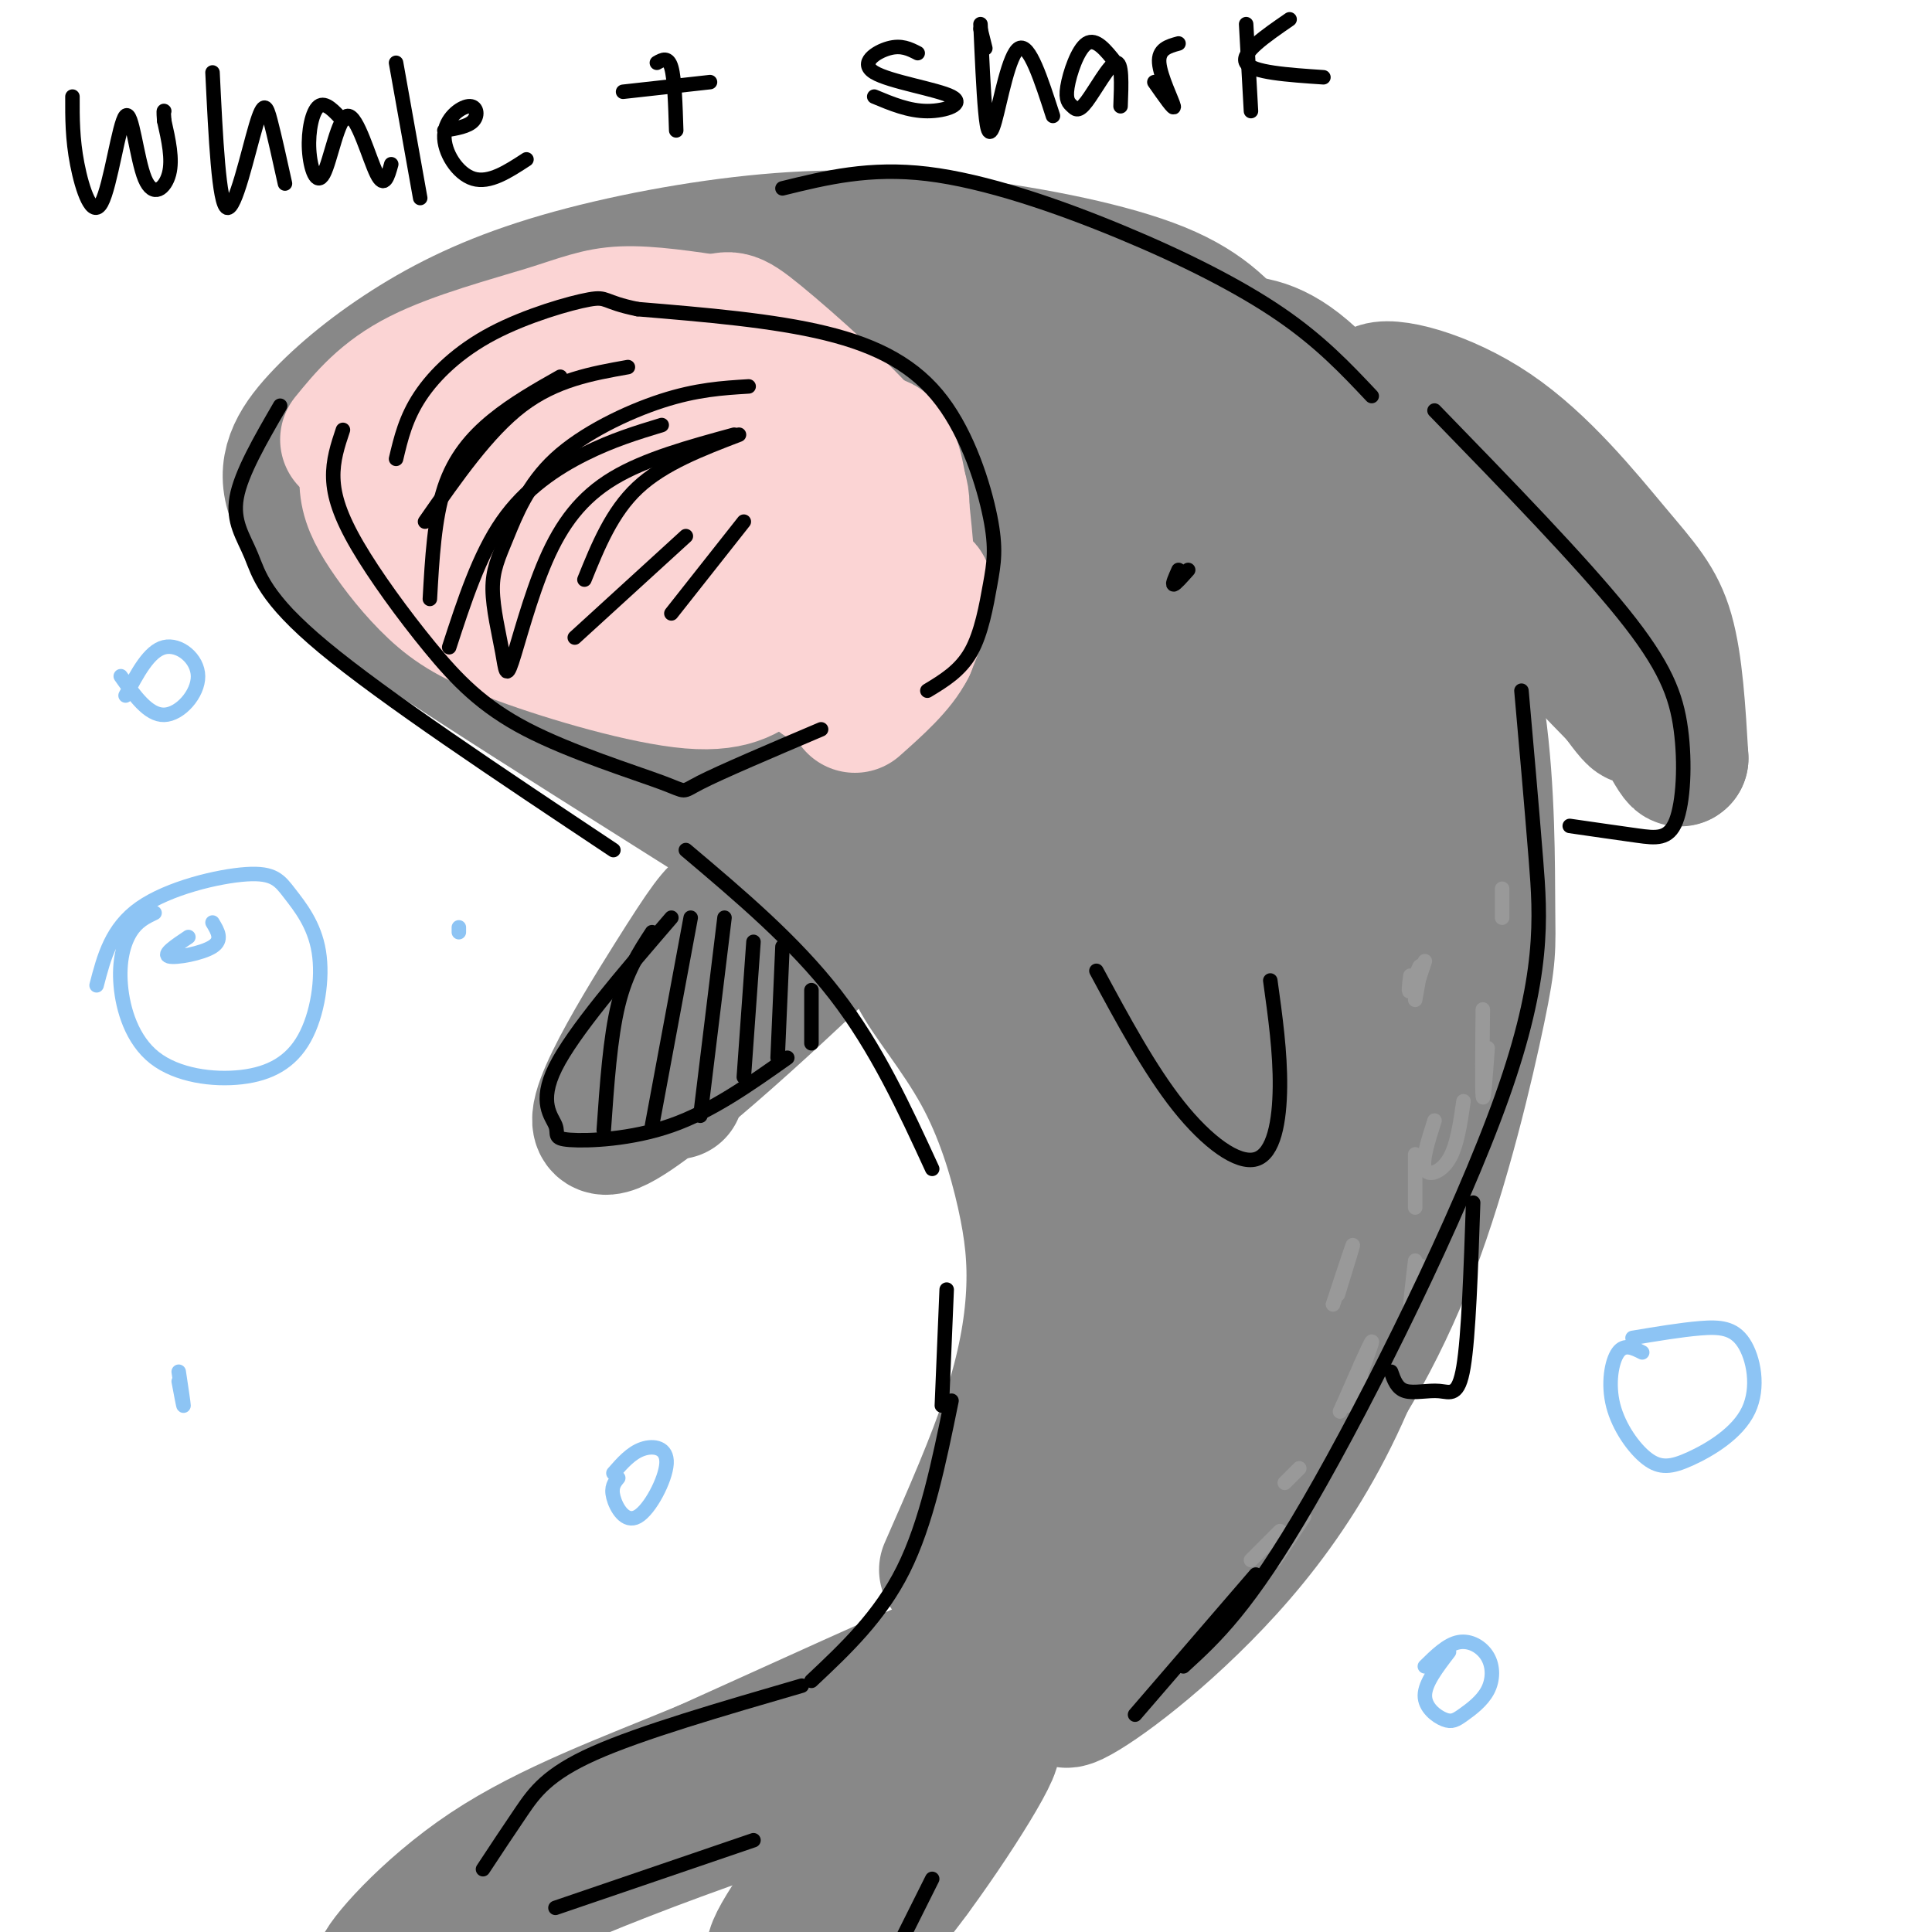 <svg viewBox='0 0 400 400' version='1.1' xmlns='http://www.w3.org/2000/svg' xmlns:xlink='http://www.w3.org/1999/xlink'><g fill='none' stroke='rgb(136,136,136)' stroke-width='28' stroke-linecap='round' stroke-linejoin='round'><path d='M258,74c-4.027,-4.972 -8.054,-9.945 -18,-14c-9.946,-4.055 -25.809,-7.193 -40,-9c-14.191,-1.807 -26.708,-2.284 -41,-1c-14.292,1.284 -30.357,4.327 -43,8c-12.643,3.673 -21.863,7.974 -30,13c-8.137,5.026 -15.191,10.776 -20,16c-4.809,5.224 -7.374,9.921 -5,16c2.374,6.079 9.687,13.539 17,21'/><path d='M78,124c21.855,15.407 67.992,43.424 90,58c22.008,14.576 19.888,15.711 22,20c2.112,4.289 8.455,11.732 13,20c4.545,8.268 7.290,17.360 9,25c1.710,7.640 2.383,13.826 2,21c-0.383,7.174 -1.824,15.335 -5,25c-3.176,9.665 -8.088,20.832 -13,32'/><path d='M253,71c4.959,-0.025 9.919,-0.051 17,6c7.081,6.051 16.284,18.178 23,31c6.716,12.822 10.946,26.339 13,41c2.054,14.661 1.932,30.464 2,39c0.068,8.536 0.328,9.803 -2,21c-2.328,11.197 -7.242,32.322 -14,50c-6.758,17.678 -15.359,31.908 -25,44c-9.641,12.092 -20.320,22.046 -31,32'/><path d='M236,335c-9.365,9.509 -17.277,17.280 -15,17c2.277,-0.280 14.744,-8.611 28,-22c13.256,-13.389 27.300,-31.835 36,-61c8.700,-29.165 12.057,-69.047 13,-95c0.943,-25.953 -0.529,-37.976 -2,-50'/><path d='M296,124c-0.210,-13.132 0.265,-20.961 -3,-28c-3.265,-7.039 -10.270,-13.287 -8,-15c2.270,-1.713 13.815,1.108 24,8c10.185,6.892 19.011,17.856 25,25c5.989,7.144 9.140,10.470 11,17c1.860,6.530 2.430,16.265 3,26'/><path d='M348,157c-0.778,1.319 -4.222,-8.384 -13,-18c-8.778,-9.616 -22.889,-19.144 -24,-20c-1.111,-0.856 10.778,6.962 18,14c7.222,7.038 9.778,13.297 10,15c0.222,1.703 -1.889,-1.148 -4,-4'/><path d='M335,144c-4.142,-4.210 -12.497,-12.736 -15,-17c-2.503,-4.264 0.844,-4.267 5,-2c4.156,2.267 9.119,6.803 13,9c3.881,2.197 6.680,2.056 -3,-6c-9.680,-8.056 -31.840,-24.028 -54,-40'/><path d='M281,88c-6.690,-5.049 3.584,2.328 9,9c5.416,6.672 5.973,12.637 8,19c2.027,6.363 5.523,13.123 6,32c0.477,18.877 -2.066,49.870 -7,73c-4.934,23.130 -12.261,38.396 -19,51c-6.739,12.604 -12.891,22.547 -19,32c-6.109,9.453 -12.174,18.415 -22,27c-9.826,8.585 -23.413,16.792 -37,25'/><path d='M200,356c0.930,-8.946 21.754,-43.810 28,-53c6.246,-9.190 -2.088,7.295 -11,20c-8.912,12.705 -18.404,21.630 -21,23c-2.596,1.370 1.702,-4.815 6,-11'/><path d='M202,335c1.520,-2.240 2.322,-2.341 3,-2c0.678,0.341 1.234,1.124 1,3c-0.234,1.876 -1.257,4.846 -6,9c-4.743,4.154 -13.205,9.491 -17,12c-3.795,2.509 -2.925,2.188 -3,1c-0.075,-1.188 -1.097,-3.243 4,-7c5.097,-3.757 16.313,-9.216 11,-7c-5.313,2.216 -27.157,12.108 -49,22'/><path d='M146,366c-16.212,6.718 -32.242,12.513 -45,21c-12.758,8.487 -22.244,19.667 -22,21c0.244,1.333 10.220,-7.179 35,-18c24.780,-10.821 64.366,-23.949 78,-27c13.634,-3.051 1.317,3.974 -11,11'/><path d='M181,374c-6.483,7.982 -17.189,22.438 -20,28c-2.811,5.562 2.273,2.229 6,2c3.727,-0.229 6.098,2.646 14,-6c7.902,-8.646 21.334,-28.812 24,-35c2.666,-6.188 -5.436,1.603 -14,12c-8.564,10.397 -17.590,23.399 -18,26c-0.410,2.601 7.795,-5.200 16,-13'/><path d='M189,388c8.802,-13.961 22.808,-42.365 29,-50c6.192,-7.635 4.571,5.498 3,-12c-1.571,-17.498 -3.091,-65.628 -3,-79c0.091,-13.372 1.794,8.015 0,31c-1.794,22.985 -7.084,47.567 -8,54c-0.916,6.433 2.542,-5.284 6,-17'/><path d='M216,315c1.833,-18.500 3.417,-56.250 5,-94'/><path d='M156,187c-2.062,-0.021 -4.124,-0.041 -6,1c-1.876,1.041 -3.565,3.145 -11,15c-7.435,11.855 -20.617,33.461 -12,30c8.617,-3.461 39.033,-31.989 46,-39c6.967,-7.011 -9.517,7.494 -26,22'/><path d='M147,216c-5.500,5.333 -6.250,7.667 -7,10'/><path d='M219,234c6.992,4.785 13.984,9.569 15,28c1.016,18.431 -3.944,50.507 -2,34c1.944,-16.507 10.793,-81.598 15,-106c4.207,-24.402 3.774,-8.115 4,5c0.226,13.115 1.113,23.057 2,33'/><path d='M253,228c0.753,7.529 1.636,9.850 -2,27c-3.636,17.150 -11.792,49.129 -11,47c0.792,-2.129 10.532,-38.364 16,-68c5.468,-29.636 6.664,-52.671 8,-59c1.336,-6.329 2.810,4.049 -1,25c-3.810,20.951 -12.905,52.476 -22,84'/><path d='M241,284c-4.496,17.032 -4.736,17.613 1,6c5.736,-11.613 17.449,-35.418 24,-50c6.551,-14.582 7.942,-19.939 11,-36c3.058,-16.061 7.785,-42.824 3,-27c-4.785,15.824 -19.081,74.235 -23,90c-3.919,15.765 2.541,-11.118 9,-38'/><path d='M266,229c2.724,-16.222 5.035,-37.777 6,-52c0.965,-14.223 0.584,-21.112 -1,-31c-1.584,-9.888 -4.370,-22.773 -7,-31c-2.630,-8.227 -5.105,-11.797 -13,-18c-7.895,-6.203 -21.209,-15.041 -36,-22c-14.791,-6.959 -31.057,-12.041 -46,-13c-14.943,-0.959 -28.562,2.203 -38,5c-9.438,2.797 -14.697,5.228 -22,10c-7.303,4.772 -16.652,11.886 -26,19'/><path d='M83,96c-5.994,5.701 -7.978,10.452 -2,2c5.978,-8.452 19.918,-30.108 23,-26c3.082,4.108 -4.694,33.978 -7,46c-2.306,12.022 0.856,6.195 3,6c2.144,-0.195 3.268,5.240 8,0c4.732,-5.240 13.073,-21.157 17,-32c3.927,-10.843 3.442,-16.612 2,-18c-1.442,-1.388 -3.841,1.603 -6,9c-2.159,7.397 -4.080,19.198 -6,31'/><path d='M115,114c0.019,7.752 3.067,11.632 5,13c1.933,1.368 2.753,0.224 4,0c1.247,-0.224 2.922,0.471 8,-12c5.078,-12.471 13.560,-38.110 15,-41c1.440,-2.890 -4.161,16.969 -6,30c-1.839,13.031 0.084,19.235 1,31c0.916,11.765 0.823,29.091 5,16c4.177,-13.091 12.622,-56.597 16,-73c3.378,-16.403 1.689,-5.701 0,5'/><path d='M163,83c-0.196,11.908 -0.686,39.177 0,62c0.686,22.823 2.548,41.201 6,21c3.452,-20.201 8.492,-78.982 11,-84c2.508,-5.018 2.483,43.726 3,70c0.517,26.274 1.576,30.078 4,17c2.424,-13.078 6.212,-43.039 10,-73'/><path d='M197,96c2.435,-16.481 3.524,-21.182 4,-11c0.476,10.182 0.340,35.248 1,60c0.660,24.752 2.115,49.191 5,38c2.885,-11.191 7.200,-58.013 9,-79c1.800,-20.987 1.086,-16.139 1,3c-0.086,19.139 0.457,52.570 1,86'/><path d='M218,193c-0.265,19.717 -1.428,26.010 0,3c1.428,-23.010 5.447,-75.322 8,-93c2.553,-17.678 3.640,-0.720 5,12c1.360,12.720 2.993,21.203 3,40c0.007,18.797 -1.614,47.907 -2,50c-0.386,2.093 0.461,-22.831 3,-43c2.539,-20.169 6.769,-35.585 11,-51'/><path d='M246,111c2.739,-8.485 4.087,-4.198 4,23c-0.087,27.198 -1.609,77.306 -2,82c-0.391,4.694 0.348,-36.026 4,-61c3.652,-24.974 10.216,-34.200 14,-40c3.784,-5.800 4.787,-8.173 7,8c2.213,16.173 5.634,50.893 6,64c0.366,13.107 -2.324,4.602 -4,0c-1.676,-4.602 -2.338,-5.301 -3,-6'/><path d='M272,181c-2.664,-11.979 -7.823,-38.925 -11,-49c-3.177,-10.075 -4.371,-3.277 -7,6c-2.629,9.277 -6.694,21.033 -7,41c-0.306,19.967 3.149,48.145 0,43c-3.149,-5.145 -12.900,-43.613 -16,-52c-3.100,-8.387 0.450,13.306 4,35'/><path d='M235,205c3.372,18.314 9.801,46.600 7,34c-2.801,-12.600 -14.831,-66.085 -13,-72c1.831,-5.915 17.523,35.738 22,49c4.477,13.262 -2.262,-1.869 -9,-17'/><path d='M242,199c-6.137,-15.226 -16.980,-44.791 -19,-30c-2.020,14.791 4.782,73.939 7,99c2.218,25.061 -0.148,16.037 -3,18c-2.852,1.963 -6.191,14.913 -8,16c-1.809,1.087 -2.088,-9.689 -2,-13c0.088,-3.311 0.544,0.845 1,5'/><path d='M218,294c-0.690,4.179 -2.917,12.125 -7,22c-4.083,9.875 -10.024,21.679 -16,29c-5.976,7.321 -11.988,10.161 -18,13'/></g>
<g fill='none' stroke='rgb(251,212,212)' stroke-width='28' stroke-linecap='round' stroke-linejoin='round'><path d='M72,91c3.756,-4.607 7.512,-9.214 15,-13c7.488,-3.786 18.708,-6.750 26,-9c7.292,-2.250 10.655,-3.786 16,-4c5.345,-0.214 12.673,0.893 20,2'/><path d='M125,69c8.887,-0.560 17.774,-1.119 22,-2c4.226,-0.881 3.792,-2.083 10,3c6.208,5.083 19.060,16.452 25,24c5.940,7.548 4.970,11.274 4,15'/><path d='M180,96c0.000,0.000 7.000,16.000 7,16'/><path d='M78,89c-1.073,3.821 -2.146,7.642 -2,11c0.146,3.358 1.510,6.253 4,10c2.490,3.747 6.104,8.346 10,12c3.896,3.654 8.074,6.362 18,10c9.926,3.638 25.600,8.207 35,9c9.400,0.793 12.525,-2.190 16,-5c3.475,-2.810 7.298,-5.446 10,-9c2.702,-3.554 4.281,-8.025 3,-14c-1.281,-5.975 -5.422,-13.455 -13,-20c-7.578,-6.545 -18.594,-12.156 -27,-14c-8.406,-1.844 -14.203,0.078 -20,2'/><path d='M112,81c-4.541,1.366 -5.892,3.780 -7,7c-1.108,3.220 -1.972,7.245 -2,11c-0.028,3.755 0.778,7.238 3,11c2.222,3.762 5.858,7.802 10,11c4.142,3.198 8.789,5.554 14,7c5.211,1.446 10.986,1.981 16,1c5.014,-0.981 9.266,-3.480 13,-6c3.734,-2.520 6.950,-5.063 8,-10c1.050,-4.937 -0.068,-12.269 -1,-16c-0.932,-3.731 -1.680,-3.860 -5,-6c-3.320,-2.140 -9.213,-6.291 -15,-8c-5.787,-1.709 -11.469,-0.976 -16,1c-4.531,1.976 -7.913,5.196 -9,10c-1.087,4.804 0.120,11.190 1,15c0.880,3.810 1.432,5.042 5,7c3.568,1.958 10.153,4.643 15,6c4.847,1.357 7.956,1.388 11,-1c3.044,-2.388 6.022,-7.194 9,-12'/><path d='M162,109c0.467,-4.512 -2.865,-9.791 -7,-13c-4.135,-3.209 -9.074,-4.348 -13,-3c-3.926,1.348 -6.840,5.181 -6,10c0.840,4.819 5.433,10.623 9,14c3.567,3.377 6.107,4.329 9,2c2.893,-2.329 6.138,-7.937 6,-13c-0.138,-5.063 -3.658,-9.579 -9,-12c-5.342,-2.421 -12.506,-2.745 -16,0c-3.494,2.745 -3.318,8.561 0,14c3.318,5.439 9.778,10.503 15,13c5.222,2.497 9.206,2.428 13,-1c3.794,-3.428 7.397,-10.214 11,-17'/><path d='M174,103c2.514,-4.738 3.299,-8.085 5,-10c1.701,-1.915 4.317,-2.400 6,3c1.683,5.400 2.432,16.685 3,23c0.568,6.315 0.956,7.662 -4,12c-4.956,4.338 -15.258,11.668 -14,9c1.258,-2.668 14.074,-15.334 19,-18c4.926,-2.666 1.963,4.667 -1,12'/><path d='M188,134c-2.000,4.000 -6.500,8.000 -11,12'/></g>
<g fill='none' stroke='rgb(153,153,153)' stroke-width='3' stroke-linecap='round' stroke-linejoin='round'><path d='M293,239c0.000,0.000 0.000,11.000 0,11'/><path d='M297,232c-1.333,4.178 -2.667,8.356 -2,10c0.667,1.644 3.333,0.756 5,-2c1.667,-2.756 2.333,-7.378 3,-12'/><path d='M308,217c-0.417,5.667 -0.833,11.333 -1,10c-0.167,-1.333 -0.083,-9.667 0,-18'/><path d='M311,184c0.000,3.000 0.000,6.000 0,6c0.000,0.000 0.000,-3.000 0,-6'/><path d='M295,199c0.000,0.000 -2.000,6.000 -2,6'/><path d='M292,202c-0.244,1.978 -0.489,3.956 0,3c0.489,-0.956 1.711,-4.844 2,-5c0.289,-0.156 -0.356,3.422 -1,7'/><path d='M279,261c-1.778,5.356 -3.556,10.711 -3,9c0.556,-1.711 3.444,-10.489 4,-12c0.556,-1.511 -1.222,4.244 -3,10'/><path d='M285,285c-1.944,3.952 -3.888,7.904 -4,6c-0.112,-1.904 1.609,-9.665 1,-9c-0.609,0.665 -3.549,9.756 -3,9c0.549,-0.756 4.585,-11.359 5,-13c0.415,-1.641 -2.793,5.679 -6,13'/><path d='M278,291c-1.000,2.167 -0.500,1.083 0,0'/><path d='M294,262c-0.917,4.583 -1.833,9.167 -2,9c-0.167,-0.167 0.417,-5.083 1,-10'/><path d='M269,304c0.000,0.000 -3.000,3.000 -3,3'/><path d='M270,314c0.000,0.000 -6.000,9.000 -6,9'/><path d='M265,317c0.000,0.000 -6.000,6.000 -6,6'/></g>
<g fill='none' stroke='rgb(0,0,0)' stroke-width='3' stroke-linecap='round' stroke-linejoin='round'><path d='M227,201c5.536,10.274 11.071,20.548 17,28c5.929,7.452 12.250,12.083 16,11c3.750,-1.083 4.929,-7.881 5,-15c0.071,-7.119 -0.964,-14.560 -2,-22'/><path d='M139,190c-10.182,11.836 -20.364,23.671 -24,31c-3.636,7.329 -0.727,10.150 0,12c0.727,1.850 -0.727,2.729 3,3c3.727,0.271 12.636,-0.065 21,-3c8.364,-2.935 16.182,-8.467 24,-14'/><path d='M71,89c-1.060,3.163 -2.120,6.325 -2,10c0.120,3.675 1.418,7.861 5,14c3.582,6.139 9.446,14.231 15,21c5.554,6.769 10.798,12.217 20,17c9.202,4.783 22.362,8.903 28,11c5.638,2.097 3.754,2.171 8,0c4.246,-2.171 14.623,-6.585 25,-11'/><path d='M192,143c3.397,-2.053 6.795,-4.107 9,-8c2.205,-3.893 3.218,-9.626 4,-14c0.782,-4.374 1.333,-7.389 0,-14c-1.333,-6.611 -4.551,-16.818 -10,-24c-5.449,-7.182 -13.128,-11.338 -24,-14c-10.872,-2.662 -24.936,-3.831 -39,-5'/><path d='M132,64c-7.309,-1.485 -6.083,-2.697 -10,-2c-3.917,0.697 -12.978,3.303 -20,7c-7.022,3.697 -12.006,8.485 -15,13c-2.994,4.515 -3.997,8.758 -5,13'/><path d='M88,108c6.500,-9.333 13.000,-18.667 20,-24c7.000,-5.333 14.500,-6.667 22,-8'/><path d='M116,78c-4.867,2.756 -9.733,5.511 -14,9c-4.267,3.489 -7.933,7.711 -10,14c-2.067,6.289 -2.533,14.644 -3,23'/><path d='M93,134c3.111,-9.556 6.222,-19.111 11,-26c4.778,-6.889 11.222,-11.111 17,-14c5.778,-2.889 10.889,-4.444 16,-6'/><path d='M155,80c-5.391,0.330 -10.783,0.659 -18,3c-7.217,2.341 -16.260,6.693 -22,12c-5.740,5.307 -8.176,11.568 -10,16c-1.824,4.432 -3.037,7.034 -3,11c0.037,3.966 1.325,9.295 2,13c0.675,3.705 0.738,5.787 2,2c1.262,-3.787 3.724,-13.443 7,-21c3.276,-7.557 7.364,-13.016 14,-17c6.636,-3.984 15.818,-6.492 25,-9'/><path d='M153,90c-7.833,3.000 -15.667,6.000 -21,11c-5.333,5.000 -8.167,12.000 -11,19'/><path d='M119,132c0.000,0.000 23.000,-21.000 23,-21'/><path d='M154,108c0.000,0.000 -15.000,19.000 -15,19'/><path d='M58,84c-4.054,6.988 -8.107,13.976 -9,19c-0.893,5.024 1.375,8.083 3,12c1.625,3.917 2.607,8.690 15,19c12.393,10.310 36.196,26.155 60,42'/><path d='M142,176c11.250,9.500 22.500,19.000 31,30c8.500,11.000 14.250,23.500 20,36'/><path d='M196,267c0.000,0.000 -1.000,24.000 -1,24'/><path d='M135,193c-2.667,4.083 -5.333,8.167 -7,15c-1.667,6.833 -2.333,16.417 -3,26'/><path d='M143,190c0.000,0.000 -8.000,43.000 -8,43'/><path d='M150,190c0.000,0.000 -5.000,41.000 -5,41'/><path d='M156,195c0.000,0.000 -2.000,28.000 -2,28'/><path d='M162,196c0.000,0.000 -1.000,23.000 -1,23'/><path d='M168,205c0.000,0.000 0.000,11.000 0,11'/><path d='M197,290c-2.583,12.667 -5.167,25.333 -10,35c-4.833,9.667 -11.917,16.333 -19,23'/><path d='M166,349c-16.667,4.844 -33.333,9.689 -43,14c-9.667,4.311 -12.333,8.089 -15,12c-2.667,3.911 -5.333,7.956 -8,12'/><path d='M115,395c0.000,0.000 41.000,-14.000 41,-14'/><path d='M193,389c0.000,0.000 -7.000,14.000 -7,14'/><path d='M235,355c0.000,0.000 25.000,-29.000 25,-29'/><path d='M245,345c6.690,-6.119 13.381,-12.238 26,-34c12.619,-21.762 31.167,-59.167 40,-84c8.833,-24.833 7.952,-37.095 7,-49c-0.952,-11.905 -1.976,-23.452 -3,-35'/><path d='M297,85c15.136,15.582 30.271,31.164 39,42c8.729,10.836 11.051,16.925 12,24c0.949,7.075 0.525,15.136 -1,19c-1.525,3.864 -4.150,3.533 -8,3c-3.850,-0.533 -8.925,-1.266 -14,-2'/><path d='M305,249c-0.470,13.827 -0.940,27.655 -2,34c-1.060,6.345 -2.708,5.208 -5,5c-2.292,-0.208 -5.226,0.512 -7,0c-1.774,-0.512 -2.387,-2.256 -3,-4'/><path d='M284,82c-5.310,-5.637 -10.619,-11.274 -19,-17c-8.381,-5.726 -19.833,-11.542 -33,-17c-13.167,-5.458 -28.048,-10.560 -40,-12c-11.952,-1.440 -20.976,0.780 -30,3'/><path d='M244,118c-0.667,1.500 -1.333,3.000 -1,3c0.333,0.000 1.667,-1.500 3,-3'/><path d='M15,20c-0.013,4.362 -0.026,8.724 1,14c1.026,5.276 3.093,11.466 5,8c1.907,-3.466 3.656,-16.589 5,-18c1.344,-1.411 2.285,8.889 4,13c1.715,4.111 4.204,2.032 5,-1c0.796,-3.032 -0.102,-7.016 -1,-11'/><path d='M34,25c-0.167,-2.167 -0.083,-2.083 0,-2'/><path d='M44,15c0.661,13.649 1.321,27.298 3,28c1.679,0.702 4.375,-11.542 6,-17c1.625,-5.458 2.179,-4.131 3,-1c0.821,3.131 1.911,8.065 3,13'/><path d='M71,25c-1.825,-2.012 -3.650,-4.023 -5,-3c-1.350,1.023 -2.226,5.081 -2,9c0.226,3.919 1.556,7.700 3,5c1.444,-2.700 3.004,-11.881 5,-12c1.996,-0.119 4.427,8.823 6,12c1.573,3.177 2.286,0.588 3,-2'/><path d='M82,13c0.000,0.000 5.000,28.000 5,28'/><path d='M92,27c2.467,-0.402 4.935,-0.804 6,-2c1.065,-1.196 0.729,-3.187 -1,-3c-1.729,0.187 -4.850,2.550 -5,6c-0.150,3.450 2.671,7.986 6,9c3.329,1.014 7.164,-1.493 11,-4'/><path d='M129,19c0.000,0.000 18.000,-2.000 18,-2'/><path d='M136,13c1.167,-0.667 2.333,-1.333 3,1c0.667,2.333 0.833,7.667 1,13'/><path d='M190,11c-1.689,-0.866 -3.378,-1.732 -6,-1c-2.622,0.732 -6.177,3.062 -3,5c3.177,1.938 13.086,3.483 16,5c2.914,1.517 -1.167,3.005 -5,3c-3.833,-0.005 -7.416,-1.502 -11,-3'/><path d='M203,6c0.000,0.000 1.000,4.000 1,4'/><path d='M203,5c0.304,6.851 0.607,13.702 1,18c0.393,4.298 0.875,6.042 2,2c1.125,-4.042 2.893,-13.869 5,-15c2.107,-1.131 4.554,6.435 7,14'/><path d='M231,13c-2.065,-2.601 -4.129,-5.203 -6,-4c-1.871,1.203 -3.548,6.209 -4,9c-0.452,2.791 0.322,3.367 1,4c0.678,0.633 1.259,1.324 3,-1c1.741,-2.324 4.640,-7.664 6,-8c1.360,-0.336 1.180,4.332 1,9'/><path d='M239,17c2.111,3.022 4.222,6.044 4,5c-0.222,-1.044 -2.778,-6.156 -3,-9c-0.222,-2.844 1.889,-3.422 4,-4'/><path d='M258,5c0.000,0.000 1.000,18.000 1,18'/><path d='M267,4c-5.083,3.500 -10.167,7.000 -9,9c1.167,2.000 8.583,2.500 16,3'/></g>
<g fill='none' stroke='rgb(141,196,244)' stroke-width='3' stroke-linecap='round' stroke-linejoin='round'><path d='M300,342c-2.483,3.235 -4.966,6.470 -5,9c-0.034,2.530 2.380,4.355 4,5c1.620,0.645 2.445,0.109 4,-1c1.555,-1.109 3.839,-2.792 5,-5c1.161,-2.208 1.197,-4.941 0,-7c-1.197,-2.059 -3.628,-3.446 -6,-3c-2.372,0.446 -4.686,2.723 -7,5'/><path d='M340,280c-1.835,-0.926 -3.670,-1.852 -5,0c-1.330,1.852 -2.155,6.483 -1,11c1.155,4.517 4.290,8.922 7,11c2.710,2.078 4.994,1.830 9,0c4.006,-1.830 9.734,-5.243 12,-10c2.266,-4.757 1.072,-10.858 -1,-14c-2.072,-3.142 -5.020,-3.326 -9,-3c-3.980,0.326 -8.990,1.163 -14,2'/><path d='M128,306c-0.777,0.936 -1.553,1.872 -1,4c0.553,2.128 2.437,5.447 5,4c2.563,-1.447 5.805,-7.659 6,-11c0.195,-3.341 -2.659,-3.812 -5,-3c-2.341,0.812 -4.171,2.906 -6,5'/><path d='M32,189c-1.795,0.859 -3.590,1.718 -5,4c-1.410,2.282 -2.436,5.988 -2,11c0.436,5.012 2.332,11.332 7,15c4.668,3.668 12.106,4.684 18,4c5.894,-0.684 10.244,-3.069 13,-8c2.756,-4.931 3.918,-12.407 3,-18c-0.918,-5.593 -3.916,-9.303 -6,-12c-2.084,-2.697 -3.253,-4.380 -9,-4c-5.747,0.380 -16.070,2.823 -22,7c-5.930,4.177 -7.465,10.089 -9,16'/><path d='M39,194c-2.689,1.800 -5.378,3.600 -4,4c1.378,0.400 6.822,-0.600 9,-2c2.178,-1.400 1.089,-3.200 0,-5'/><path d='M37,286c0.500,2.667 1.000,5.333 1,5c0.000,-0.333 -0.500,-3.667 -1,-7'/><path d='M95,192c0.000,0.000 0.000,1.000 0,1'/><path d='M25,140c2.851,4.048 5.702,8.095 9,8c3.298,-0.095 7.042,-4.333 7,-8c-0.042,-3.667 -3.869,-6.762 -7,-6c-3.131,0.762 -5.565,5.381 -8,10'/></g>
</svg>